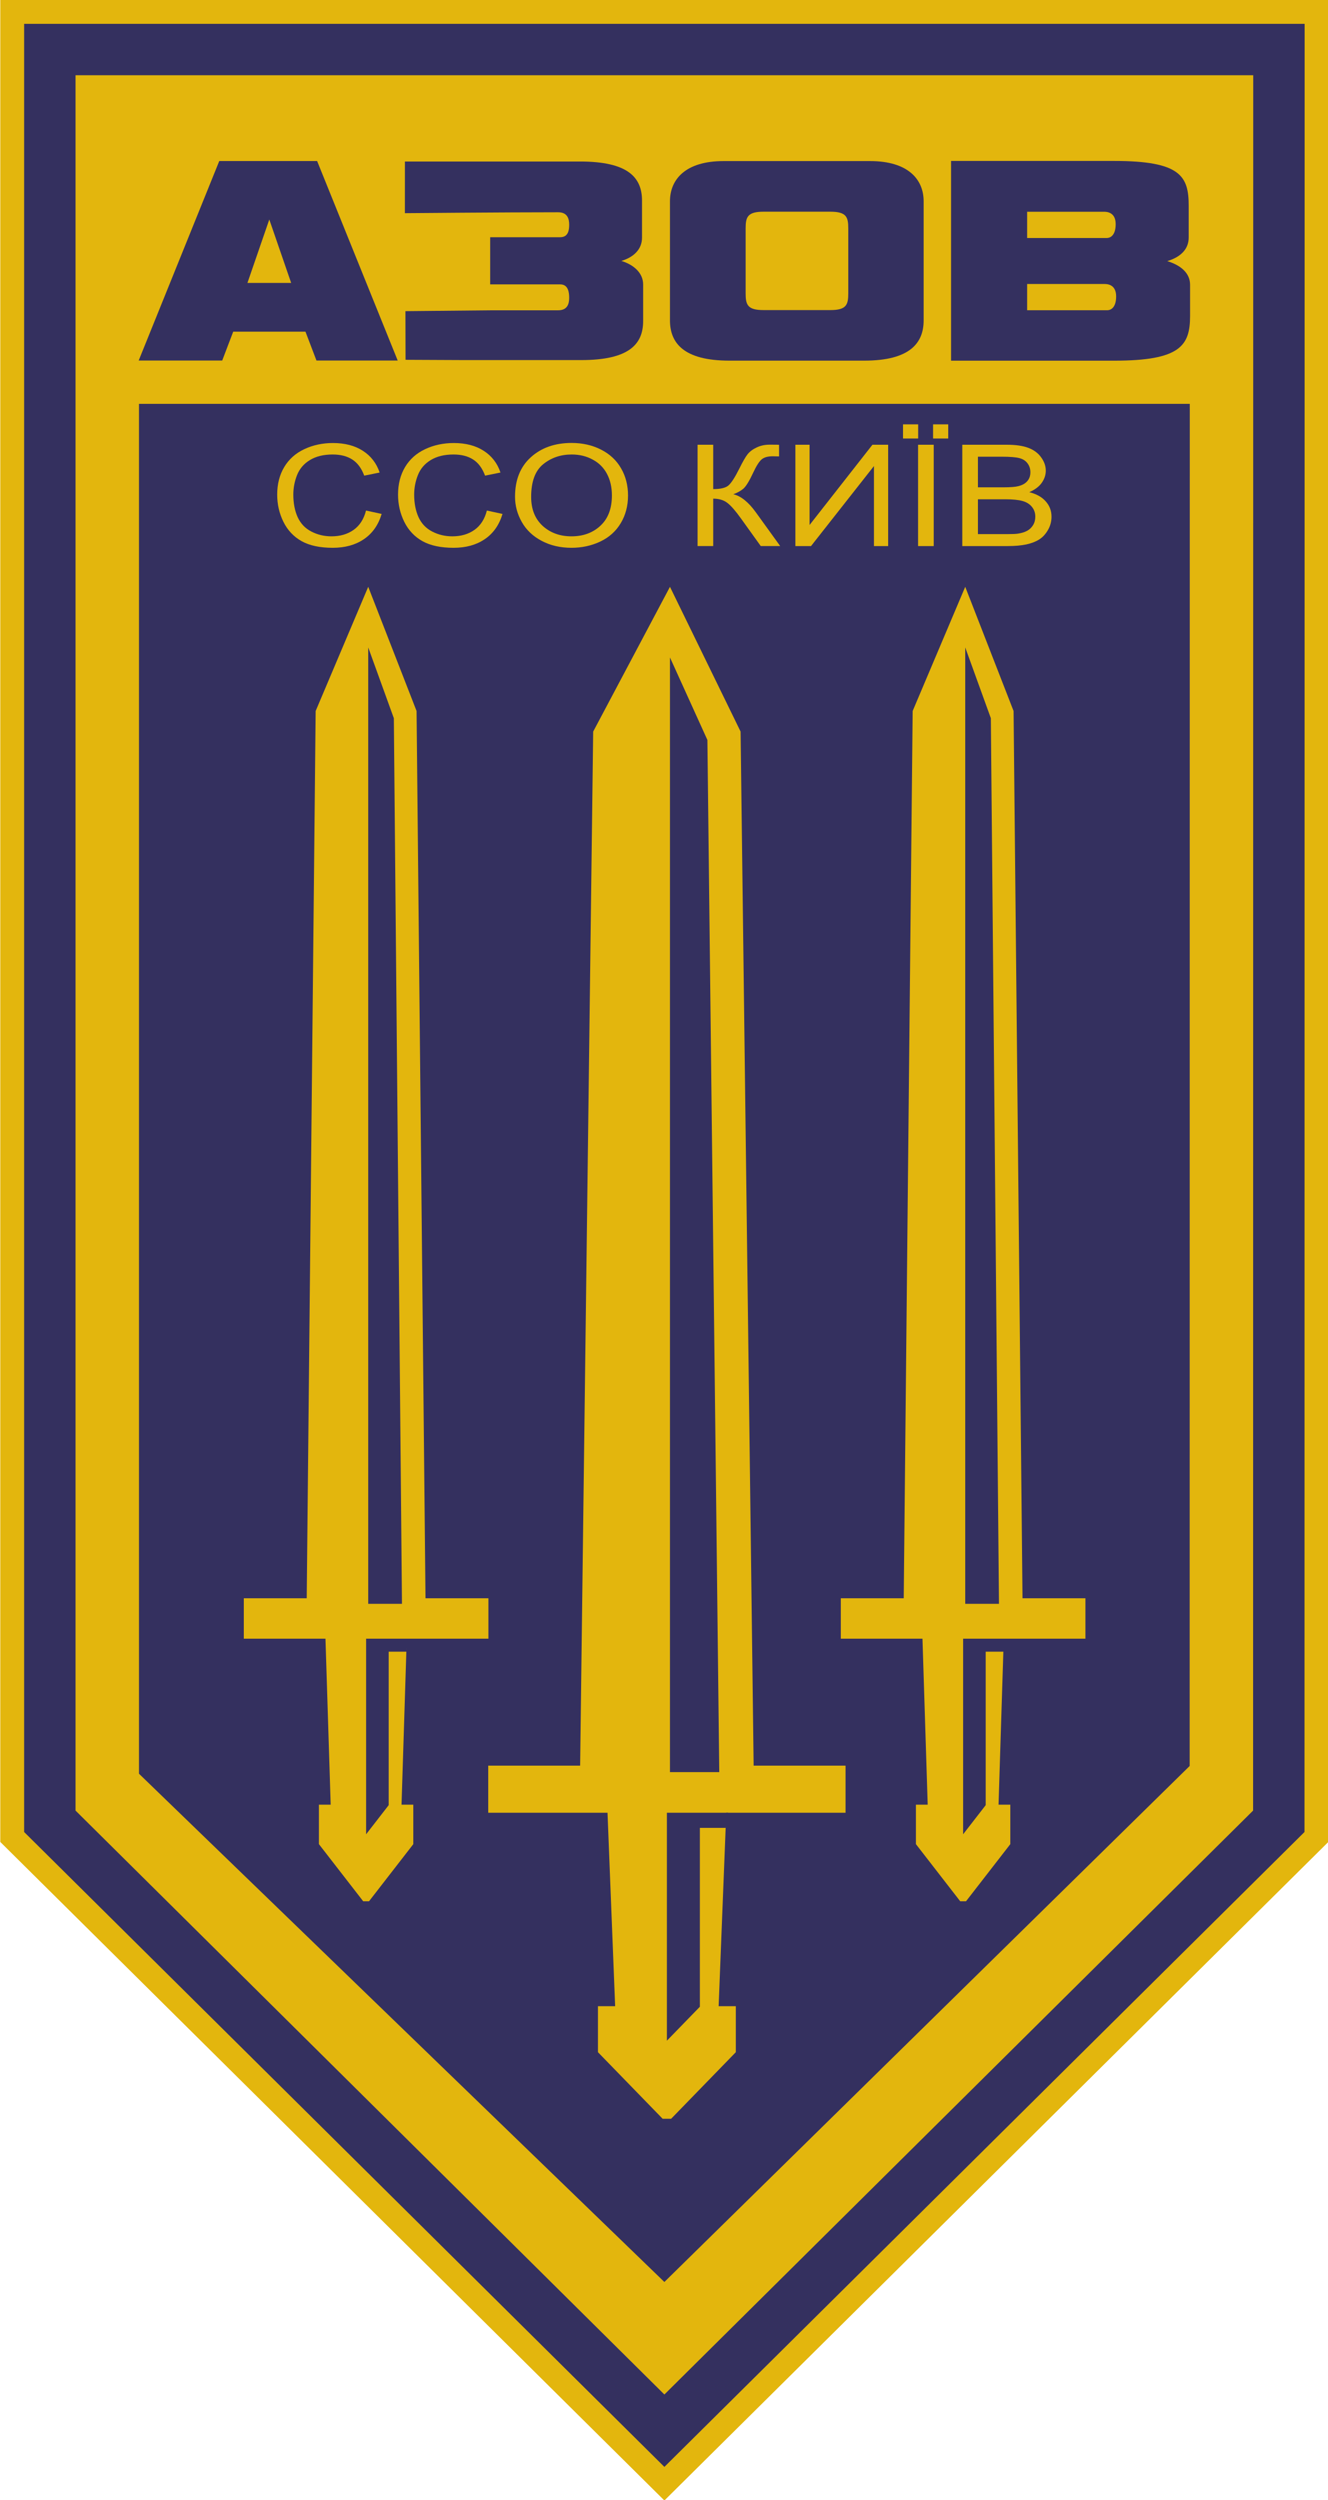 <?xml version="1.0" encoding="UTF-8" standalone="no"?>
<!-- Created with Inkscape (http://www.inkscape.org/) -->

<svg
   width="74.974mm"
   height="141.111mm"
   viewBox="0 0 265.657 500"
   id="svg2"
   version="1.1"
   inkscape:version="1.1.1 (3bf5ae0d25, 2021-09-20)"
   sodipodi:docname="AZOV_logo_SSO_Kyiv.svg"
   xmlns:inkscape="http://www.inkscape.org/namespaces/inkscape"
   xmlns:sodipodi="http://sodipodi.sourceforge.net/DTD/sodipodi-0.dtd"
   xmlns="http://www.w3.org/2000/svg"
   xmlns:svg="http://www.w3.org/2000/svg"
   xmlns:rdf="http://www.w3.org/1999/02/22-rdf-syntax-ns#"
   xmlns:cc="http://creativecommons.org/ns#"
   xmlns:dc="http://purl.org/dc/elements/1.1/">
  <defs
     id="defs4" />
  <sodipodi:namedview
     id="base"
     pagecolor="#ffffff"
     bordercolor="#666666"
     borderopacity="1.0"
     inkscape:pageopacity="0.0"
     inkscape:pageshadow="2"
     inkscape:zoom="6.056"
     inkscape:cx="150.51189"
     inkscape:cy="144.98019"
     inkscape:document-units="px"
     inkscape:current-layer="g4346"
     showgrid="false"
     inkscape:window-width="1920"
     inkscape:window-height="1021"
     inkscape:window-x="-8"
     inkscape:window-y="26"
     inkscape:window-maximized="1"
     inkscape:snap-bbox="true"
     inkscape:bbox-paths="true"
     inkscape:bbox-nodes="true"
     inkscape:snap-bbox-edge-midpoints="true"
     inkscape:snap-bbox-midpoints="true"
     inkscape:object-paths="true"
     inkscape:snap-intersection-paths="true"
     inkscape:object-nodes="true"
     inkscape:snap-smooth-nodes="true"
     inkscape:snap-midpoints="true"
     inkscape:snap-global="true"
     inkscape:snap-nodes="false"
     fit-margin-top="0"
     fit-margin-left="0"
     fit-margin-right="0"
     fit-margin-bottom="0"
     inkscape:pagecheckerboard="0" />
  <g
     inkscape:label="Layer 1"
     inkscape:groupmode="layer"
     id="layer1"
     transform="translate(-238.36,-184.522)">
    <g
       id="g4346"
       transform="matrix(0.367,0,0,0.367,-174.956,216.104)"
       sodipodi:insensitive="true">
      <path
         inkscape:connector-curvature="0"
         id="path4173"
         style="color:#000000;clip-rule:nonzero;display:inline;overflow:visible;visibility:visible;opacity:1;isolation:auto;mix-blend-mode:normal;color-interpolation:sRGB;color-interpolation-filters:linearRGB;solid-color:#000000;solid-opacity:1;fill:#e3b60d;fill-opacity:1;fill-rule:nonzero;stroke:none;stroke-width:0.25;stroke-linecap:round;stroke-linejoin:round;stroke-miterlimit:4;stroke-dasharray:none;stroke-dashoffset:0;stroke-opacity:1;color-rendering:auto;image-rendering:auto;shape-rendering:auto;text-rendering:auto;enable-background:accumulate"
         d="M 1126.36,-86.068 V 917.665 l 361.981,358.857 m -361.981,-1362.589 723.963,8.2e-5 -0.074,1003.732 -361.909,358.857" />
      <path
         inkscape:connector-curvature="0"
         style="color:#000000;clip-rule:nonzero;display:inline;overflow:visible;visibility:visible;opacity:1;isolation:auto;mix-blend-mode:normal;color-interpolation:sRGB;color-interpolation-filters:linearRGB;solid-color:#000000;solid-opacity:1;fill:#34305f;fill-opacity:1;fill-rule:nonzero;stroke:none;stroke-width:0.25;stroke-linecap:round;stroke-linejoin:round;stroke-miterlimit:4;stroke-dasharray:none;stroke-dashoffset:0;stroke-opacity:1;color-rendering:auto;image-rendering:auto;shape-rendering:auto;text-rendering:auto;enable-background:accumulate"
         d="M 1139.36,-73.068 V 912.246 l 348.981,345.969 348.908,-345.969 0.074,-985.314 -697.963,1e-5 z"
         id="path4175" />
      <path
         inkscape:connector-curvature="0"
         style="color:#000000;clip-rule:nonzero;display:inline;overflow:visible;visibility:visible;opacity:1;isolation:auto;mix-blend-mode:normal;color-interpolation:sRGB;color-interpolation-filters:linearRGB;solid-color:#000000;solid-opacity:1;fill:#e3b60d;fill-opacity:1;fill-rule:nonzero;stroke:none;stroke-width:0.25;stroke-linecap:round;stroke-linejoin:round;stroke-miterlimit:4;stroke-dasharray:none;stroke-dashoffset:0;stroke-opacity:1;color-rendering:auto;image-rendering:auto;shape-rendering:auto;text-rendering:auto;enable-background:accumulate"
         d="m 1167.376,-45.053 10e-5,945.623 320.963,318.191 320.895,-318.189 0.07,-945.625 -641.928,10e-6 z"
         id="path4177" />
      <g
         id="g17786">
        <path
           inkscape:connector-curvature="0"
           style="color:#000000;clip-rule:nonzero;display:inline;overflow:visible;visibility:visible;opacity:1;isolation:auto;mix-blend-mode:normal;color-interpolation:sRGB;color-interpolation-filters:linearRGB;solid-color:#000000;solid-opacity:1;fill:#34305f;fill-opacity:1;fill-rule:nonzero;stroke:none;stroke-width:0.221;stroke-linecap:round;stroke-linejoin:round;stroke-miterlimit:4;stroke-dasharray:none;stroke-dashoffset:0;stroke-opacity:1;color-rendering:auto;image-rendering:auto;shape-rendering:auto;text-rendering:auto;enable-background:accumulate"
           d="m 1201.955,134.018 10e-5,746.463 286.382,276.965 286.323,-281.182 0.064,-742.246 -572.77,7e-5 z"
           id="path4181"
           sodipodi:nodetypes="ccccccc" />
      </g>
      <g
         id="g20608"
         transform="translate(1.276,5.11)">
        <g
           id="g26814"
           style="display:inline"
           transform="matrix(1.246,0,0,1.282,1154.513,-73.803)">
          <path
             style="opacity:1;fill:#e3b60d;fill-opacity:1;stroke:none;stroke-width:1px;stroke-linecap:butt;stroke-linejoin:miter;stroke-opacity:1"
             d="m 290.627,839.206 3.337,-82.232 h 52.182 v -20.022 h -40.203 l -5.71,-439.534 -30.894,-61.528 -33.591,61.528 -5.71,439.534 H 189.836 v 20.022 h 52.182 l 3.337,82.232 h -7.521 v 19.548 l 28.306,28.306 h 3.702 l 28.306,-28.306 v -19.548 z"
             id="path8468" />
          <g
             id="g18312" />
          <path
             style="fill:#34305f;fill-opacity:1;stroke:none;stroke-width:0.744px;stroke-linecap:butt;stroke-linejoin:miter;stroke-opacity:1"
             d="m 269.34,265.919 v 473.791 h 21.562 l -5.19,-438.725 z"
             id="path18805"
             sodipodi:nodetypes="ccccc" />
          <path
             style="fill:#34305f;fill-opacity:1;stroke:none;stroke-width:1px;stroke-linecap:butt;stroke-linejoin:miter;stroke-opacity:1"
             d="m 267.991,756.973 v 96.896 l 14.429,-14.429 v -76.029 h 11.352 l 0.967,-6.438 z"
             id="path24541"
             sodipodi:nodetypes="ccccccc" />
        </g>
        <g
           id="g26814-1"
           style="display:inline"
           transform="matrix(0.853,0,0,1.1,1095.887,-30.88)">
          <path
             style="opacity:1;fill:#e3b60d;fill-opacity:1;stroke:none;stroke-width:1px;stroke-linecap:butt;stroke-linejoin:miter;stroke-opacity:1"
             d="m 290.627,839.206 3.337,-82.232 h 52.182 v -20.022 h -40.203 l -5.71,-439.534 -30.894,-61.528 -33.591,61.528 -5.71,439.534 H 189.836 v 20.022 h 52.182 l 3.337,82.232 h -7.521 v 19.548 l 28.306,28.306 h 3.702 l 28.306,-28.306 v -19.548 z"
             id="path8468-8" />
          <g
             id="g18312-7" />
          <path
             style="fill:#34305f;fill-opacity:1;stroke:none;stroke-width:0.744px;stroke-linecap:butt;stroke-linejoin:miter;stroke-opacity:1"
             d="m 269.34,265.919 v 473.791 h 21.562 l -5.19,-438.725 z"
             id="path18805-0"
             sodipodi:nodetypes="ccccc" />
          <path
             style="fill:#34305f;fill-opacity:1;stroke:none;stroke-width:1px;stroke-linecap:butt;stroke-linejoin:miter;stroke-opacity:1"
             d="m 267.991,756.973 v 96.896 l 14.429,-14.429 v -76.029 h 11.352 l 0.967,-6.438 z"
             id="path24541-9"
             sodipodi:nodetypes="ccccccc" />
        </g>
        <g
           id="g26814-1-6"
           style="display:inline"
           transform="matrix(0.853,0,0,1.1,1421.303,-30.88)">
          <path
             style="opacity:1;fill:#e3b60d;fill-opacity:1;stroke:none;stroke-width:1px;stroke-linecap:butt;stroke-linejoin:miter;stroke-opacity:1"
             d="m 290.627,839.206 3.337,-82.232 h 52.182 v -20.022 h -40.203 l -5.71,-439.534 -30.894,-61.528 -33.591,61.528 -5.71,439.534 H 189.836 v 20.022 h 52.182 l 3.337,82.232 h -7.521 v 19.548 l 28.306,28.306 h 3.702 l 28.306,-28.306 v -19.548 z"
             id="path8468-8-1" />
          <g
             id="g18312-7-6" />
          <path
             style="fill:#34305f;fill-opacity:1;stroke:none;stroke-width:0.744px;stroke-linecap:butt;stroke-linejoin:miter;stroke-opacity:1"
             d="m 269.34,265.919 v 473.791 h 21.562 l -5.19,-438.725 z"
             id="path18805-0-2"
             sodipodi:nodetypes="ccccc" />
          <path
             style="fill:#34305f;fill-opacity:1;stroke:none;stroke-width:1px;stroke-linecap:butt;stroke-linejoin:miter;stroke-opacity:1"
             d="m 267.991,756.973 v 96.896 l 14.429,-14.429 v -76.029 h 11.352 l 0.967,-6.438 z"
             id="path24541-9-9"
             sodipodi:nodetypes="ccccccc" />
        </g>
      </g>
      <g
         transform="translate(1141.511)"
         id="g4340"
         style="display:inline">
        <path
           inkscape:connector-curvature="0"
           style="color:#000000;clip-rule:nonzero;display:inline;overflow:visible;visibility:visible;opacity:1;isolation:auto;mix-blend-mode:normal;color-interpolation:sRGB;color-interpolation-filters:linearRGB;solid-color:#000000;solid-opacity:1;fill:#34305f;fill-opacity:1;fill-rule:nonzero;stroke:none;stroke-width:0.25;stroke-linecap:round;stroke-linejoin:round;stroke-miterlimit:4;stroke-dasharray:none;stroke-dashoffset:0;stroke-opacity:1;color-rendering:auto;image-rendering:auto;shape-rendering:auto;text-rendering:auto;enable-background:accumulate"
           d="M 104.209,1.689 60.281,110.408 h 45.531 l 5.998,-15.734 h 16.121 5.889 17.371 l 5.998,15.734 H 201.471 L 157.543,1.689 h -0.389 -52.557 z m 27.27,31.865 11.914,34.557 H 132 130.955 119.562 Z"
           id="path4274" />
        <path
           inkscape:connector-curvature="0"
           style="color:#000000;clip-rule:nonzero;display:inline;overflow:visible;visibility:visible;opacity:1;isolation:auto;mix-blend-mode:normal;color-interpolation:sRGB;color-interpolation-filters:linearRGB;solid-color:#000000;solid-opacity:1;fill:#34305f;fill-opacity:1;fill-rule:nonzero;stroke:none;stroke-width:0.25;stroke-linecap:round;stroke-linejoin:round;stroke-miterlimit:4;stroke-dasharray:none;stroke-dashoffset:0;stroke-opacity:1;color-rendering:auto;image-rendering:auto;shape-rendering:auto;text-rendering:auto;enable-background:accumulate"
           d="m 205.405,1.963 -0.017,28.143 c 0,0 54.883,-0.495 83.519,-0.495 5.071,0 6.033,3.496 6.033,6.764 0,2.802 -0.397,6.832 -4.898,6.832 H 251.875 v 6.734 12.232 6.734 h 38.166 c 4.502,0 4.898,4.561 4.898,7.363 0,3.267 -0.963,6.762 -6.033,6.762 H 252.375 l -46.689,0.467 0.062,26.509 31.752,0.151 h 63.992 c 26.125,0 33.766,-8.678 33.766,-21.301 V 68.982 c 0,-6.316 -5.188,-10.837 -11.889,-12.846 6.7,-2.009 11.27,-6.334 11.27,-12.65 V 23.256 c 0,-12.623 -7.641,-21.301 -33.766,-21.301 z"
           id="path4294"
           sodipodi:nodetypes="cccssccccsssccccssscsssc" />
        <path
           inkscape:connector-curvature="0"
           style="opacity:1;fill:#34305f;fill-opacity:1;stroke:none;stroke-width:4;stroke-linecap:butt;stroke-linejoin:miter;stroke-miterlimit:4;stroke-dasharray:none;stroke-dashoffset:0;stroke-opacity:1"
           d="m 379.043,1.719 c -20.452,0 -29.168,9.776 -29.168,21.92 v 64.91 c 0,12.144 7.276,21.92 32.42,21.92 H 427 h 8.77 19.957 c 25.144,0 32.42,-9.776 32.42,-21.92 V 23.639 c 0,-12.144 -8.716,-21.92 -29.168,-21.92 H 435.77 427 Z m 21.881,27.582 h 6.811 22.717 6.811 c 8.874,0 9.805,2.962 9.805,9.211 v 3.66 27.875 3.66 c 0,6.249 -0.931,9.211 -9.805,9.211 h -6.811 -22.717 -6.811 c -8.874,0 -9.805,-2.962 -9.805,-9.211 v -3.66 -27.875 -3.66 c 0,-6.249 0.931,-9.211 9.805,-9.211 z"
           id="rect4298" />
        <path
           inkscape:connector-curvature="0"
           style="color:#000000;clip-rule:nonzero;display:inline;overflow:visible;visibility:visible;opacity:1;isolation:auto;mix-blend-mode:normal;color-interpolation:sRGB;color-interpolation-filters:linearRGB;solid-color:#000000;solid-opacity:1;fill:#34305f;fill-opacity:1;fill-rule:nonzero;stroke:none;stroke-width:0.25;stroke-linecap:round;stroke-linejoin:round;stroke-miterlimit:4;stroke-dasharray:none;stroke-dashoffset:0;stroke-opacity:1;color-rendering:auto;image-rendering:auto;shape-rendering:auto;text-rendering:auto;enable-background:accumulate"
           d="m 503.094,1.643 v 0.002 108.842 0.002 H 592 c 36.142,0 41.375,-8.263 41.375,-24.406 V 69.098 c 0,-6.309 -5.041,-10.622 -12.438,-12.861 7.397,-2.24 11.688,-6.579 11.688,-12.889 V 26.049 C 632.625,9.906 628.142,1.643 592,1.643 Z m 41.467,27.691 h 41.852 c 1.106,0 6.408,-0.078 6.408,6.738 0,6.817 -3.535,7.559 -4.773,7.559 h -43.486 z m 0,39.367 h 42.102 c 1.106,0 6.408,-0.076 6.408,6.74 0,6.817 -3.535,7.557 -4.773,7.557 h -43.736 z"
           id="path4327" />
      </g>
      <g
         aria-label="ССО КИЇВ "
         transform="matrix(1.08,0,0,0.926,2.844,0)"
         id="text25650-1"
         style="font-size:83.306px;line-height:1.25;letter-spacing:0.833px;display:inline;fill:#e3b60d;stroke-width:2.083"
         inkscape:label="Alternate Text">
        <path
           d="m 1224.875,207.508 7.891,1.993 q -2.481,9.722 -8.949,14.847 -6.427,5.085 -15.742,5.085 -9.64,0 -15.701,-3.905 -6.02,-3.946 -9.193,-11.389 -3.132,-7.444 -3.132,-15.986 0,-9.315 3.539,-16.23 3.579,-6.956 10.129,-10.535 6.59,-3.62 14.481,-3.62 8.949,0 15.05,4.556 6.101,4.556 8.501,12.813 l -7.769,1.83 q -2.075,-6.508 -6.02,-9.478 -3.946,-2.969 -9.925,-2.969 -6.874,0 -11.511,3.295 -4.596,3.295 -6.468,8.868 -1.871,5.532 -1.871,11.43 0,7.607 2.197,13.301 2.237,5.654 6.915,8.461 4.678,2.807 10.129,2.807 6.63,0 11.227,-3.824 4.596,-3.824 6.223,-11.349 z"
           style="font-family:Arial;-inkscape-font-specification:Arial"
           id="path15876" />
        <path
           d="m 1285.869,207.508 7.891,1.993 q -2.481,9.722 -8.949,14.847 -6.427,5.085 -15.742,5.085 -9.64,0 -15.701,-3.905 -6.02,-3.946 -9.193,-11.389 -3.132,-7.444 -3.132,-15.986 0,-9.315 3.539,-16.23 3.58,-6.956 10.129,-10.535 6.59,-3.62 14.481,-3.62 8.949,0 15.05,4.556 6.101,4.556 8.501,12.813 l -7.769,1.83 q -2.075,-6.508 -6.02,-9.478 -3.946,-2.969 -9.925,-2.969 -6.874,0 -11.511,3.295 -4.596,3.295 -6.468,8.868 -1.871,5.532 -1.871,11.43 0,7.607 2.196,13.301 2.237,5.654 6.915,8.461 4.678,2.807 10.128,2.807 6.63,0 11.227,-3.824 4.596,-3.824 6.223,-11.349 z"
           style="font-family:Arial;-inkscape-font-specification:Arial"
           id="path15878" />
        <path
           d="m 1300.085,199.372 q 0,-14.847 7.973,-23.226 7.973,-8.42 20.582,-8.42 8.257,0 14.888,3.946 6.63,3.946 10.088,11.023 3.498,7.037 3.498,15.986 0,9.071 -3.661,16.23 -3.661,7.159 -10.373,10.861 -6.712,3.661 -14.481,3.661 -8.42,0 -15.05,-4.068 -6.63,-4.068 -10.047,-11.105 -3.417,-7.037 -3.417,-14.888 z m 8.135,0.122 q 0,10.779 5.776,17.003 5.817,6.183 14.562,6.183 8.908,0 14.644,-6.264 5.776,-6.264 5.776,-17.776 0,-7.281 -2.481,-12.691 -2.441,-5.451 -7.2,-8.42 -4.718,-3.01 -10.617,-3.01 -8.379,0 -14.44,5.776 -6.02,5.735 -6.02,19.199 z"
           style="font-family:Arial;-inkscape-font-specification:Arial"
           id="path15880" />
        <path
           d="m 1392.216,168.783 h 7.891 v 26.114 q 5.41,0 7.606,-2.075 2.197,-2.115 5.613,-10.088 2.481,-5.857 4.068,-8.257 1.627,-2.441 4.596,-4.068 2.969,-1.668 6.549,-1.668 4.556,0 4.8,0.081 v 6.834 q -0.407,0 -1.586,-0.041 -1.302,-0.041 -1.586,-0.041 -3.783,0 -5.613,1.83 -1.871,1.83 -4.271,7.81 -3.01,7.566 -5.085,9.559 -2.075,1.952 -4.963,3.132 5.776,1.586 11.389,10.657 l 12.284,19.85 h -9.803 l -9.966,-16.189 q -4.108,-6.712 -6.874,-9.193 -2.766,-2.522 -7.159,-2.522 v 27.904 h -7.891 z"
           style="font-family:Arial;-inkscape-font-specification:Arial"
           id="path15882" />
        <path
           d="m 1441.576,168.783 h 7.159 v 47.226 l 31.728,-47.226 h 7.932 v 59.632 h -7.159 v -47.104 l -31.768,47.104 h -7.891 z"
           style="font-family:Arial;-inkscape-font-specification:Arial"
           id="path15884" />
        <path
           d="m 1503.505,228.415 v -59.632 h 7.891 v 59.632 z m -7.606,-63.293 v -8.339 h 7.647 v 8.339 z m 15.172,0 v -8.339 h 7.647 v 8.339 z"
           style="font-family:Arial;-inkscape-font-specification:Arial"
           id="path15886" />
        <path
           d="m 1525.816,228.415 v -59.632 h 22.372 q 6.834,0 10.942,1.83 4.149,1.79 6.468,5.573 2.359,3.742 2.359,7.851 0,3.824 -2.075,7.2 -2.075,3.376 -6.264,5.451 5.41,1.586 8.298,5.41 2.929,3.824 2.929,9.03 0,4.19 -1.79,7.81 -1.749,3.58 -4.352,5.532 -2.603,1.952 -6.549,2.969 -3.905,0.976 -9.6,0.976 z m 7.891,-34.575 h 12.895 q 5.247,0 7.525,-0.692 3.01,-0.895 4.515,-2.969 1.546,-2.075 1.546,-5.207 0,-2.969 -1.424,-5.207 -1.424,-2.278 -4.068,-3.091 -2.644,-0.854 -9.071,-0.854 h -11.918 z m 0,27.538 h 14.847 q 3.824,0 5.369,-0.285 2.725,-0.488 4.556,-1.627 1.831,-1.139 3.01,-3.295 1.18,-2.197 1.18,-5.044 0,-3.335 -1.708,-5.776 -1.708,-2.481 -4.759,-3.458 -3.01,-1.017 -8.705,-1.017 h -13.789 z"
           style="font-family:Arial;-inkscape-font-specification:Arial"
           id="path15888" />
      </g>
    </g>
  </g>
</svg>
